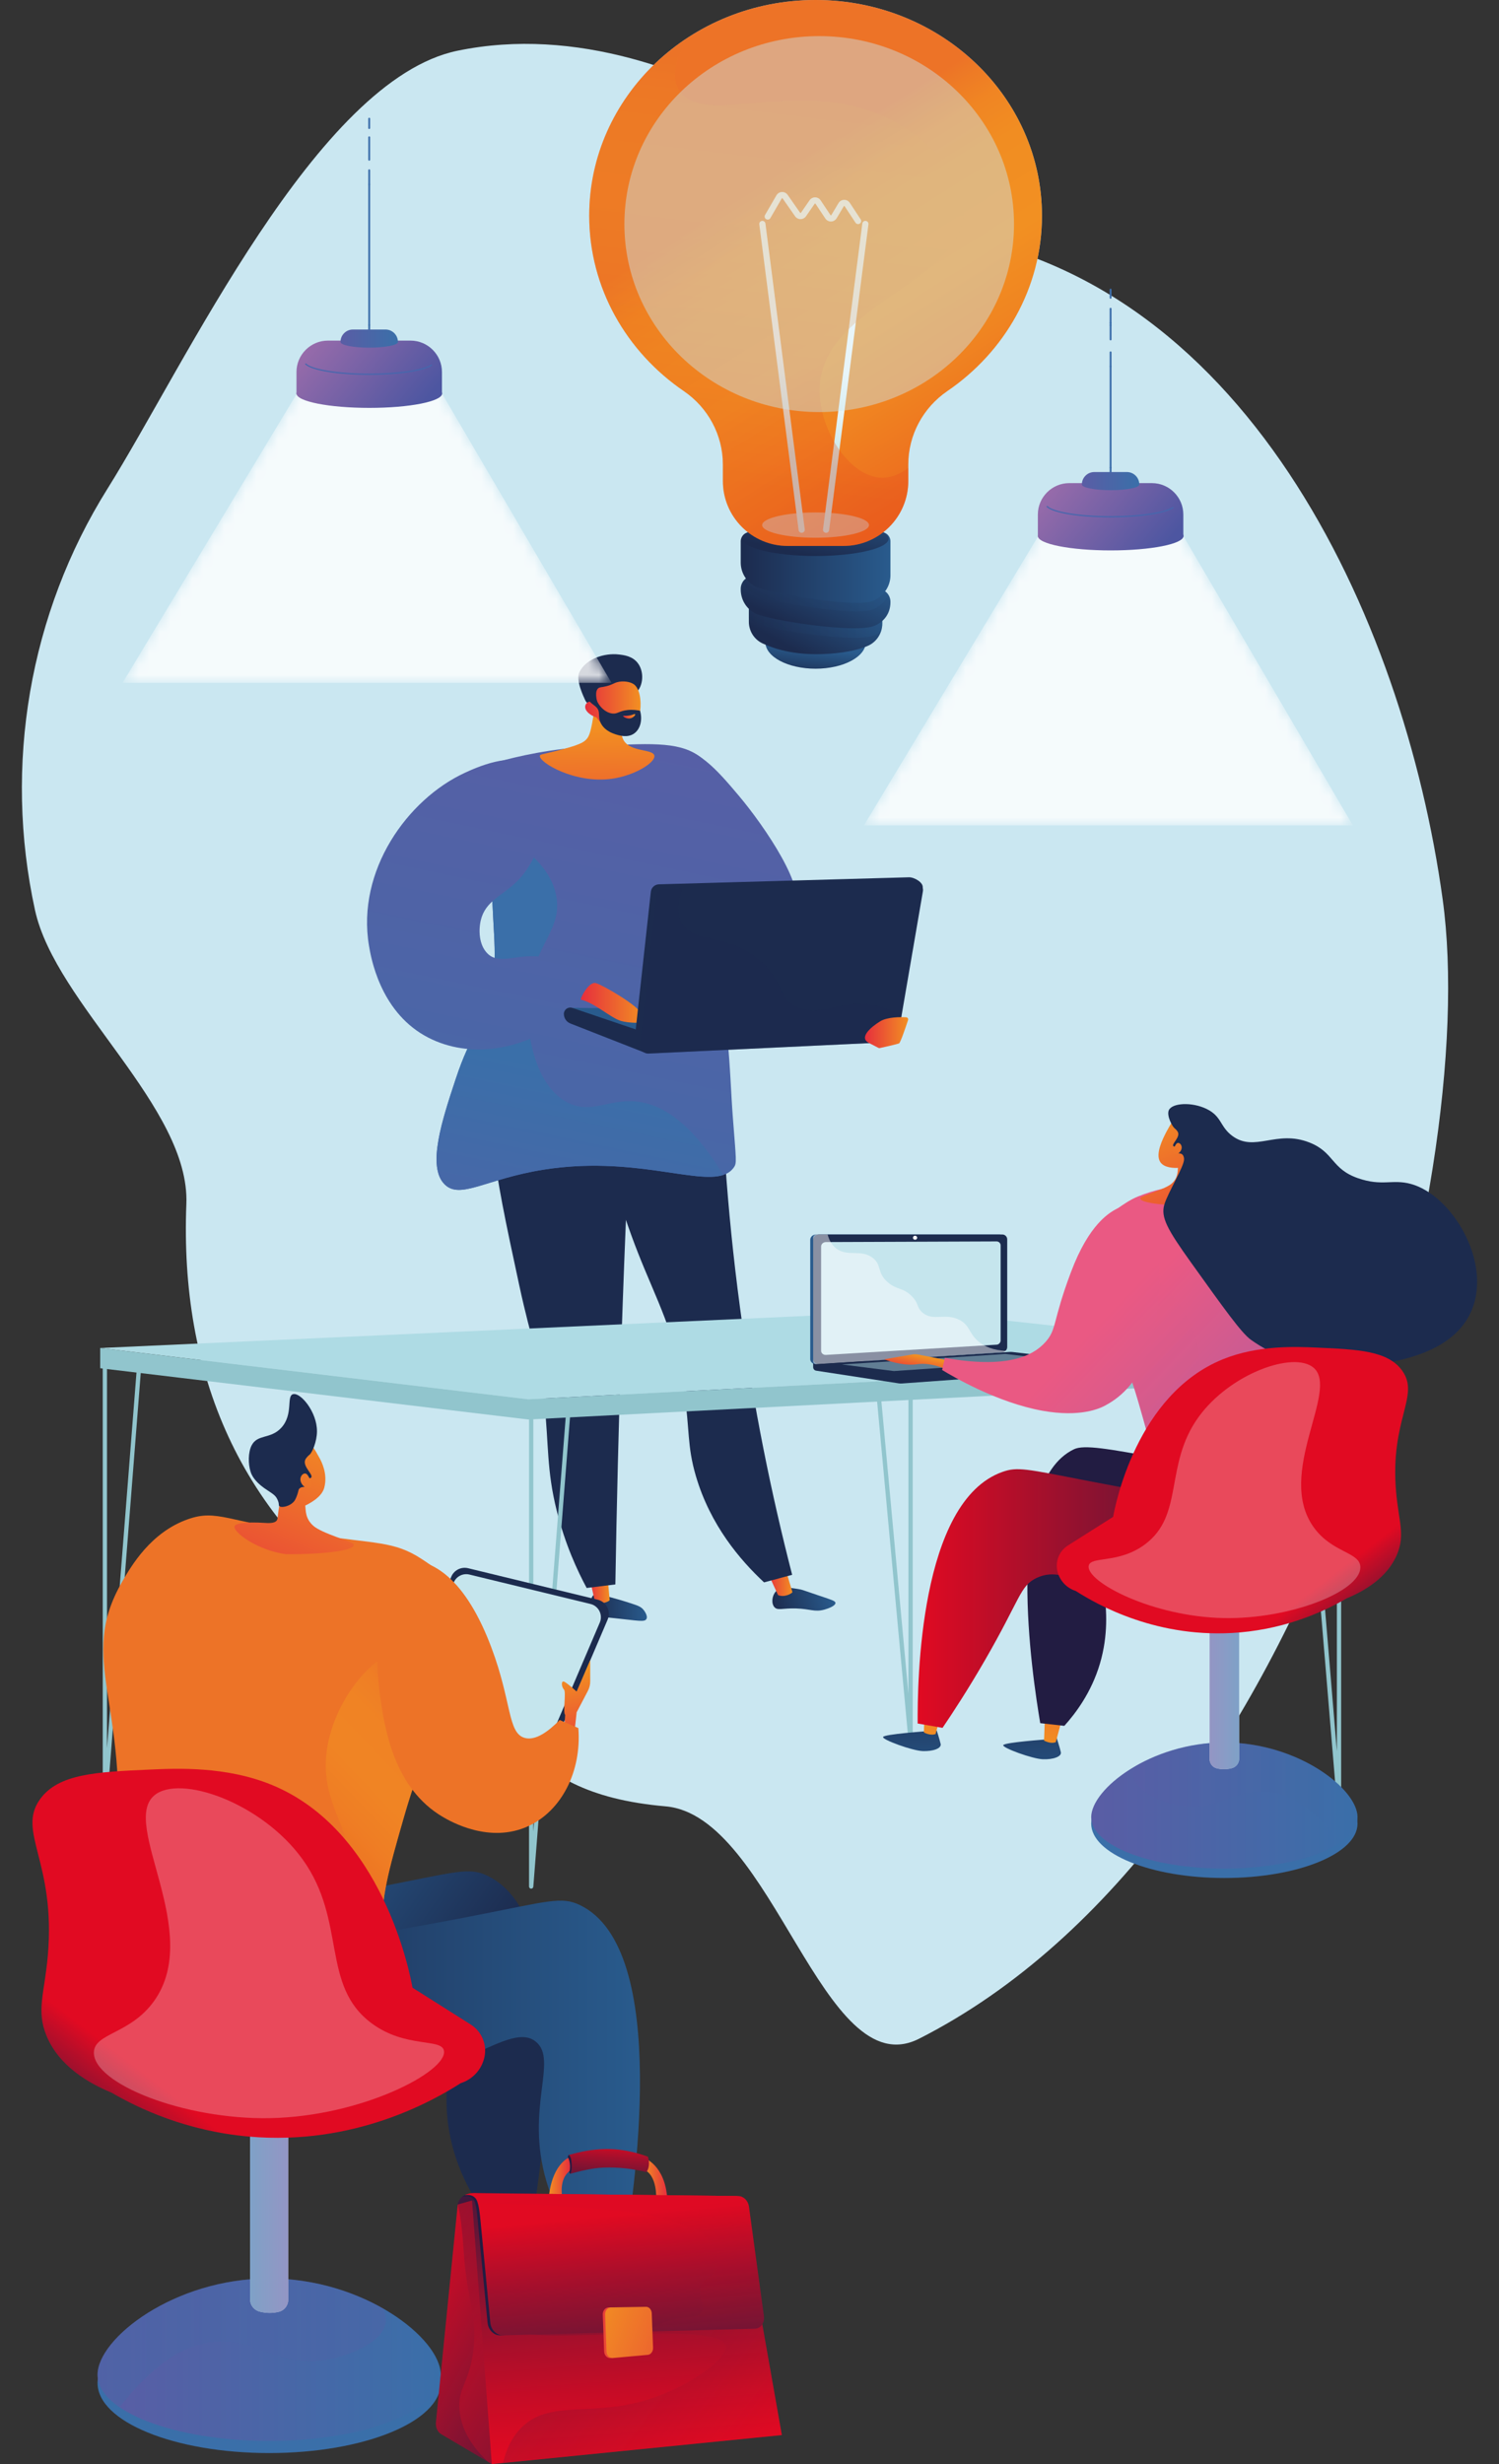 <?xml version="1.0" encoding="UTF-8"?>
<svg xmlns="http://www.w3.org/2000/svg" xmlns:xlink="http://www.w3.org/1999/xlink" viewBox="0 0 140 230">
  <rect x="0" y="0" width="140" height="230" fill="#333333" stroke="none"/>
  <defs>
    <style>
      .cls-1 {
        fill: url(#linear-gradient-43);
      }

      .cls-1, .cls-2, .cls-3, .cls-4, .cls-5, .cls-6, .cls-7, .cls-8, .cls-9, .cls-10, .cls-11, .cls-12, .cls-13 {
        mix-blend-mode: multiply;
      }

      .cls-1, .cls-2, .cls-3, .cls-4, .cls-5, .cls-8, .cls-10, .cls-11 {
        opacity: .3;
      }

      .cls-14 {
        fill: url(#linear-gradient-61);
      }

      .cls-15 {
        fill: url(#linear-gradient-15);
      }

      .cls-16 {
        fill: url(#linear-gradient-13);
      }

      .cls-17 {
        fill: url(#linear-gradient-65);
      }

      .cls-18 {
        fill: url(#linear-gradient-69);
      }

      .cls-19 {
        fill: url(#linear-gradient-53);
      }

      .cls-20 {
        fill: url(#linear-gradient-42);
      }

      .cls-21 {
        fill: url(#linear-gradient-46);
      }

      .cls-22 {
        fill: url(#linear-gradient-70);
      }

      .cls-23 {
        fill: url(#linear-gradient-60);
      }

      .cls-24 {
        fill: url(#linear-gradient-2);
      }

      .cls-25 {
        mask: url(#mask-1);
      }

      .cls-26 {
        fill: url(#linear-gradient-64);
      }

      .cls-27 {
        fill: url(#linear-gradient-56);
      }

      .cls-28 {
        fill: url(#linear-gradient-25);
      }

      .cls-29 {
        fill: url(#linear-gradient-82);
      }

      .cls-30 {
        fill: url(#linear-gradient-10);
      }

      .cls-31 {
        fill: url(#linear-gradient-12);
      }

      .cls-32 {
        fill: url(#linear-gradient-40);
      }

      .cls-33 {
        fill: url(#linear-gradient-27);
      }

      .cls-34 {
        opacity: .75;
      }

      .cls-34, .cls-35, .cls-36, .cls-37 {
        fill: #cae7f1;
      }

      .cls-38 {
        fill: url(#linear-gradient-37);
      }

      .cls-2, .cls-39 {
        fill: #1c2b4e;
      }

      .cls-40 {
        fill: url(#linear-gradient-75);
      }

      .cls-41 {
        fill: url(#linear-gradient-55);
      }

      .cls-42, .cls-43, .cls-44, .cls-45 {
        fill: #fff;
      }

      .cls-46 {
        mask: url(#mask);
      }

      .cls-47 {
        fill: url(#linear-gradient-39);
      }

      .cls-48 {
        fill: url(#linear-gradient-52);
      }

      .cls-49 {
        fill: url(#linear-gradient-58);
      }

      .cls-50 {
        fill: url(#linear-gradient-47);
      }

      .cls-51 {
        fill: url(#linear-gradient-26);
      }

      .cls-52 {
        fill: url(#linear-gradient-74);
      }

      .cls-53 {
        fill: url(#linear-gradient-72);
      }

      .cls-54 {
        fill: url(#linear-gradient-4);
      }

      .cls-43 {
        opacity: .26;
      }

      .cls-43, .cls-55, .cls-36, .cls-37, .cls-45 {
        mix-blend-mode: soft-light;
      }

      .cls-56 {
        fill: url(#linear-gradient-35);
      }

      .cls-57 {
        fill: url(#linear-gradient-30);
      }

      .cls-55 {
        opacity: .47;
      }

      .cls-55, .cls-58 {
        fill: #aedbe4;
      }

      .cls-59 {
        fill: url(#linear-gradient-73);
      }

      .cls-3 {
        fill: url(#linear-gradient-24);
      }

      .cls-60 {
        fill: url(#linear-gradient-71);
      }

      .cls-61 {
        fill: url(#linear-gradient-44);
      }

      .cls-62 {
        fill: url(#linear-gradient-49);
      }

      .cls-63 {
        fill: url(#linear-gradient-3);
      }

      .cls-64 {
        fill: url(#linear-gradient-34);
      }

      .cls-65 {
        fill: url(#linear-gradient-5);
      }

      .cls-4 {
        fill: url(#linear-gradient-67);
      }

      .cls-66 {
        fill: url(#linear-gradient-38);
      }

      .cls-67 {
        fill: url(#linear-gradient-22);
      }

      .cls-68 {
        fill: url(#linear-gradient-54);
      }

      .cls-69 {
        isolation: isolate;
      }

      .cls-70 {
        fill: #3d6fac;
      }

      .cls-71 {
        fill: url(#linear-gradient-33);
      }

      .cls-72 {
        fill: url(#linear-gradient-79);
      }

      .cls-73 {
        fill: url(#linear-gradient-78);
      }

      .cls-74 {
        fill: url(#linear-gradient-51);
      }

      .cls-75 {
        fill: url(#linear-gradient-8);
      }

      .cls-76 {
        fill: url(#linear-gradient-66);
      }

      .cls-77 {
        fill: url(#linear-gradient-57);
      }

      .cls-5 {
        fill: url(#linear-gradient-28);
      }

      .cls-78 {
        fill: url(#linear-gradient-77);
      }

      .cls-6 {
        fill: url(#linear-gradient-29);
      }

      .cls-6, .cls-13 {
        opacity: .65;
      }

      .cls-7 {
        opacity: .2;
      }

      .cls-8 {
        fill: url(#linear-gradient-50);
      }

      .cls-79 {
        fill: #4567ad;
      }

      .cls-80 {
        fill: url(#linear-gradient-14);
      }

      .cls-9 {
        fill: url(#linear-gradient-62);
        opacity: .6;
      }

      .cls-10 {
        fill: url(#linear-gradient-41);
      }

      .cls-81 {
        fill: #c5e5ed;
      }

      .cls-82 {
        fill: url(#linear-gradient-20);
      }

      .cls-83 {
        fill: url(#linear-gradient-17);
      }

      .cls-84 {
        fill: url(#linear-gradient-7);
      }

      .cls-85 {
        fill: url(#linear-gradient-9);
      }

      .cls-86 {
        fill: url(#linear-gradient-59);
      }

      .cls-87 {
        fill: url(#linear-gradient-11);
      }

      .cls-11 {
        fill: url(#linear-gradient-76);
      }

      .cls-12 {
        fill: url(#linear-gradient-81);
        opacity: .1;
      }

      .cls-88 {
        fill: url(#linear-gradient-19);
      }

      .cls-89 {
        fill: url(#linear-gradient-80);
      }

      .cls-36 {
        opacity: .5;
      }

      .cls-90 {
        fill: #295b8d;
      }

      .cls-91 {
        fill: url(#linear-gradient-6);
      }

      .cls-92 {
        fill: url(#linear-gradient-83);
      }

      .cls-44 {
        opacity: .82;
      }

      .cls-93 {
        fill: url(#linear-gradient-36);
      }

      .cls-94 {
        fill: url(#linear-gradient-21);
      }

      .cls-95 {
        fill: url(#linear-gradient-45);
      }

      .cls-37 {
        opacity: .44;
      }

      .cls-96 {
        fill: url(#linear-gradient-48);
      }

      .cls-45 {
        opacity: .48;
      }

      .cls-97 {
        fill: url(#linear-gradient-32);
      }

      .cls-98 {
        fill: url(#linear-gradient-16);
      }

      .cls-99 {
        fill: #91c5cd;
      }

      .cls-13 {
        fill: url(#linear-gradient-68);
      }

      .cls-100 {
        fill: url(#linear-gradient);
      }

      .cls-101 {
        fill: url(#linear-gradient-23);
      }

      .cls-102 {
        fill: url(#linear-gradient-31);
      }

      .cls-103 {
        fill: url(#linear-gradient-63);
      }

      .cls-104 {
        fill: url(#linear-gradient-18);
      }
    </style>
    <linearGradient id="linear-gradient" x1="837.981" y1="60.407" x2="820.146" y2="145.915" gradientTransform="translate(-767.883)" gradientUnits="userSpaceOnUse">
      <stop offset="0" stop-color="#5a5da5"/>
      <stop offset=".996" stop-color="#3a6fa9"/>
    </linearGradient>
    <linearGradient id="linear-gradient-2" x1="2075.228" y1="131.308" x2="2080.569" y2="131.308" gradientTransform="translate(2130.988 -41.262) rotate(178.344) scale(1 -1)" gradientUnits="userSpaceOnUse">
      <stop offset="0" stop-color="#295b8d"/>
      <stop offset=".996" stop-color="#1c2b4e"/>
    </linearGradient>
    <linearGradient id="linear-gradient-3" x1="6365.526" y1="148.282" x2="6367.44" y2="148.282" gradientTransform="translate(6422.464) rotate(-180) scale(1 -1)" gradientUnits="userSpaceOnUse">
      <stop offset="0" stop-color="#f29022"/>
      <stop offset=".996" stop-color="#e62f3d"/>
    </linearGradient>
    <linearGradient id="linear-gradient-4" x1="2045.166" y1="-.448" x2="2050.841" y2="-.448" gradientTransform="translate(2049.79 -393.244) rotate(164.627) scale(1 -1)" xlink:href="#linear-gradient-2"/>
    <linearGradient id="linear-gradient-5" x1="6348.453" y1="147.65" x2="6350.818" y2="147.65" xlink:href="#linear-gradient-3"/>
    <linearGradient id="linear-gradient-6" x1="831.806" y1="59.119" x2="813.971" y2="144.627" xlink:href="#linear-gradient"/>
    <linearGradient id="linear-gradient-7" x1="816.468" y1="132.248" x2="823.237" y2="100.098" xlink:href="#linear-gradient"/>
    <linearGradient id="linear-gradient-8" x1="819.588" y1="56.571" x2="801.754" y2="142.079" xlink:href="#linear-gradient"/>
    <linearGradient id="linear-gradient-9" x1="6362.23" y1="93.61" x2="6368.211" y2="93.61" xlink:href="#linear-gradient-3"/>
    <linearGradient id="linear-gradient-10" x1="6337.645" y1="96.387" x2="6341.679" y2="96.387" xlink:href="#linear-gradient-3"/>
    <linearGradient id="linear-gradient-11" x1="6366.734" y1="67.827" x2="6366.522" y2="82.558" xlink:href="#linear-gradient-3"/>
    <linearGradient id="linear-gradient-12" x1="6362.636" y1="65.971" x2="6367.811" y2="65.971" xlink:href="#linear-gradient-3"/>
    <linearGradient id="linear-gradient-13" x1="6363.134" y1="66.86" x2="6364.271" y2="66.86" xlink:href="#linear-gradient-3"/>
    <linearGradient id="linear-gradient-14" x1="722.136" y1="156.673" x2="723.033" y2="168.094" gradientTransform="translate(-626.263)" gradientUnits="userSpaceOnUse">
      <stop offset=".004" stop-color="#1c2b4e"/>
      <stop offset="1" stop-color="#295b8d"/>
    </linearGradient>
    <linearGradient id="linear-gradient-15" x1="-713.315" y1="383.179" x2="-713.503" y2="369.518" gradientTransform="translate(866.333 -92.587) rotate(9.846)" xlink:href="#linear-gradient-3"/>
    <linearGradient id="linear-gradient-16" x1="710.912" y1="155.909" x2="711.809" y2="167.331" xlink:href="#linear-gradient-14"/>
    <linearGradient id="linear-gradient-17" x1="-724.504" y1="384.345" x2="-724.692" y2="370.685" gradientTransform="translate(866.333 -92.587) rotate(9.846)" xlink:href="#linear-gradient-3"/>
    <linearGradient id="linear-gradient-18" x1="118.208" y1="132.42" x2="113.084" y2="140.044" gradientUnits="userSpaceOnUse">
      <stop offset="0" stop-color="#e10a22"/>
      <stop offset="1" stop-color="#221c42"/>
    </linearGradient>
    <linearGradient id="linear-gradient-19" x1="85.702" y1="149.208" x2="122.479" y2="149.208" xlink:href="#linear-gradient-18"/>
    <linearGradient id="linear-gradient-20" x1="105.367" y1="121.608" x2="121.737" y2="137.239" gradientUnits="userSpaceOnUse">
      <stop offset="0" stop-color="#ea5983"/>
      <stop offset="1" stop-color="#ae5ea0"/>
    </linearGradient>
    <linearGradient id="linear-gradient-21" x1="85.793" y1="126.522" x2="85.42" y2="128.226" gradientTransform="matrix(1,0,0,1,0,0)" xlink:href="#linear-gradient-3"/>
    <linearGradient id="linear-gradient-22" x1="2970.874" y1="356.29" x2="2981.083" y2="369.134" gradientTransform="translate(-2671.491 -1006.038) rotate(14.927)" xlink:href="#linear-gradient-3"/>
    <linearGradient id="linear-gradient-23" x1="2971.363" y1="355.644" x2="2982.761" y2="369.984" gradientTransform="translate(-2671.491 -1006.038) rotate(14.927)" xlink:href="#linear-gradient-3"/>
    <linearGradient id="linear-gradient-24" x1="100.888" y1="126.297" x2="117.254" y2="141.924" xlink:href="#linear-gradient-20"/>
    <linearGradient id="linear-gradient-25" x1="101.624" y1="124.464" x2="120.189" y2="142.191" xlink:href="#linear-gradient-20"/>
    <linearGradient id="linear-gradient-26" x1="102.198" y1="111.245" x2="107.019" y2="134.642" gradientTransform="matrix(1,0,0,1,0,0)" xlink:href="#linear-gradient"/>
    <linearGradient id="linear-gradient-27" x1="101.913" y1="168.53" x2="126.787" y2="168.53" gradientTransform="matrix(1,0,0,1,0,0)" xlink:href="#linear-gradient"/>
    <linearGradient id="linear-gradient-28" x1="180.216" y1="167.31" x2="201.116" y2="167.31" gradientTransform="translate(-74.329)" xlink:href="#linear-gradient"/>
    <linearGradient id="linear-gradient-29" x1="187.297" y1="157.651" x2="190.062" y2="157.651" gradientTransform="translate(-74.329)" xlink:href="#linear-gradient"/>
    <linearGradient id="linear-gradient-30" x1="202.408" y1="154.71" x2="197.338" y2="148.103" gradientTransform="translate(-74.329)" gradientUnits="userSpaceOnUse">
      <stop offset="0" stop-color="#221c42"/>
      <stop offset="1" stop-color="#e10a22"/>
    </linearGradient>
    <linearGradient id="linear-gradient-31" x1="103.521" y1="77.043" x2="103.521" y2="48.804" gradientUnits="userSpaceOnUse">
      <stop offset=".302" stop-color="#000"/>
      <stop offset=".363" stop-color="#070707"/>
      <stop offset=".453" stop-color="#1a1a1a"/>
      <stop offset=".56" stop-color="#3b3b3b"/>
      <stop offset=".68" stop-color="#686868"/>
      <stop offset=".812" stop-color="#a1a1a1"/>
      <stop offset=".952" stop-color="#e7e7e7"/>
      <stop offset=".996" stop-color="#fff"/>
    </linearGradient>
    <mask id="mask" x="80.686" y="48.804" width="45.669" height="28.239" maskUnits="userSpaceOnUse">
      <polygon class="cls-102" points="97.711 48.804 80.686 77.043 126.356 77.043 110.143 49.388 97.711 48.804"/>
    </mask>
    <linearGradient id="linear-gradient-32" x1="98.14" y1="43.718" x2="107.984" y2="51.938" gradientUnits="userSpaceOnUse">
      <stop offset=".004" stop-color="#9e6dab"/>
      <stop offset="1" stop-color="#4d56a1"/>
    </linearGradient>
    <linearGradient id="linear-gradient-33" x1="97.332" y1="44.685" x2="107.177" y2="52.905" xlink:href="#linear-gradient-32"/>
    <linearGradient id="linear-gradient-34" x1="101.041" y1="44.908" x2="106.412" y2="44.908" gradientTransform="matrix(1,0,0,1,0,0)" xlink:href="#linear-gradient"/>
    <linearGradient id="linear-gradient-35" x1="34.281" y1="63.74" x2="34.281" y2="35.501" xlink:href="#linear-gradient-31"/>
    <mask id="mask-1" x="11.446" y="35.501" width="45.669" height="28.239" maskUnits="userSpaceOnUse">
      <polygon class="cls-56" points="28.47 35.501 11.446 63.74 57.115 63.74 40.903 36.085 28.47 35.501"/>
    </mask>
    <linearGradient id="linear-gradient-36" x1="28.899" y1="30.415" x2="38.743" y2="38.636" xlink:href="#linear-gradient-32"/>
    <linearGradient id="linear-gradient-37" x1="28.092" y1="31.382" x2="37.936" y2="39.602" xlink:href="#linear-gradient-32"/>
    <linearGradient id="linear-gradient-38" x1="31.801" y1="31.605" x2="37.171" y2="31.605" gradientTransform="matrix(1,0,0,1,0,0)" xlink:href="#linear-gradient"/>
    <linearGradient id="linear-gradient-39" x1="75.732" y1="63.459" x2="76.107" y2="60.455" gradientTransform="matrix(1,0,0,1,0,0)" xlink:href="#linear-gradient-14"/>
    <linearGradient id="linear-gradient-40" x1="74.187" y1="60.721" x2="77.942" y2="53.962" gradientTransform="matrix(1,0,0,1,0,0)" xlink:href="#linear-gradient-14"/>
    <linearGradient id="linear-gradient-41" x1="69.94" y1="57.518" x2="82.404" y2="57.518" gradientTransform="matrix(1,0,0,1,0,0)" xlink:href="#linear-gradient-14"/>
    <linearGradient id="linear-gradient-42" x1="74.545" y1="58.874" x2="78.253" y2="51.739" gradientTransform="matrix(1,0,0,1,0,0)" xlink:href="#linear-gradient-14"/>
    <linearGradient id="linear-gradient-43" x1="69.382" y1="55.417" x2="82.956" y2="55.417" gradientTransform="matrix(1,0,0,1,0,0)" xlink:href="#linear-gradient-14"/>
    <linearGradient id="linear-gradient-44" x1="69.181" y1="52.965" x2="83.163" y2="52.965" gradientTransform="matrix(1,0,0,1,0,0)" xlink:href="#linear-gradient-14"/>
    <linearGradient id="linear-gradient-45" x1="75.825" y1="51.91" x2="77.202" y2="45.464" gradientTransform="matrix(1,0,0,1,0,0)" xlink:href="#linear-gradient-14"/>
    <linearGradient id="linear-gradient-46" x1="73.181" y1="15.941" x2="100.497" y2="59.31" gradientUnits="userSpaceOnUse">
      <stop offset="0" stop-color="#ed7327"/>
      <stop offset=".019" stop-color="#ed7826"/>
      <stop offset=".082" stop-color="#f08523"/>
      <stop offset=".162" stop-color="#f18d22"/>
      <stop offset=".318" stop-color="#f29022"/>
      <stop offset=".439" stop-color="#f08521"/>
      <stop offset=".649" stop-color="#ec681e"/>
      <stop offset=".866" stop-color="#e7441c"/>
      <stop offset="1" stop-color="#e7441c"/>
    </linearGradient>
    <linearGradient id="linear-gradient-47" x1="68.19" y1="49.334" x2="73.76" y2="33.062" gradientUnits="userSpaceOnUse">
      <stop offset=".494" stop-color="#c2e3e5"/>
      <stop offset="1" stop-color="#fff"/>
    </linearGradient>
    <linearGradient id="linear-gradient-48" x1="73.515" y1="51.157" x2="79.085" y2="34.885" xlink:href="#linear-gradient-47"/>
    <linearGradient id="linear-gradient-49" x1="66.251" y1="48.67" x2="71.821" y2="32.398" xlink:href="#linear-gradient-47"/>
    <linearGradient id="linear-gradient-50" x1="74.139" y1="6.165" x2="68.694" y2="51.038" xlink:href="#linear-gradient-46"/>
    <linearGradient id="linear-gradient-51" x1="3484.254" y1="585.393" x2="3484.254" y2="580.196" gradientTransform="translate(3498.842 -545.941) rotate(177.146) scale(1 -1)" xlink:href="#linear-gradient-3"/>
    <linearGradient id="linear-gradient-52" x1="1653.105" y1="179.13" x2="1635.817" y2="191.479" gradientTransform="translate(1675.589) rotate(-180) scale(1 -1)" xlink:href="#linear-gradient-2"/>
    <linearGradient id="linear-gradient-53" x1="4329.746" y1="563.477" x2="4332.729" y2="566.131" gradientTransform="translate(4417.26 258.274) rotate(-171.953) scale(1 -1)" xlink:href="#linear-gradient-2"/>
    <linearGradient id="linear-gradient-54" x1="4330.045" y1="563.14" x2="4333.029" y2="565.794" gradientTransform="translate(4417.26 258.274) rotate(-171.953) scale(1 -1)" xlink:href="#linear-gradient-2"/>
    <linearGradient id="linear-gradient-55" x1="4224.267" y1="211.865" x2="4227.25" y2="214.519" gradientTransform="translate(4284.668) rotate(-180) scale(1 -1)" xlink:href="#linear-gradient-2"/>
    <linearGradient id="linear-gradient-56" x1="3379.036" y1="212.872" x2="3379.036" y2="207.675" gradientTransform="translate(3332.253 -645.007) rotate(168.896) scale(1 -1)" xlink:href="#linear-gradient-3"/>
    <linearGradient id="linear-gradient-57" x1="4224.567" y1="211.528" x2="4227.55" y2="214.182" gradientTransform="translate(4284.668) rotate(-180) scale(1 -1)" xlink:href="#linear-gradient-2"/>
    <linearGradient id="linear-gradient-58" x1="1622.117" y1="156.084" x2="1620.294" y2="164.409" gradientTransform="translate(1675.589) rotate(-180) scale(1 -1)" xlink:href="#linear-gradient-3"/>
    <linearGradient id="linear-gradient-59" x1="2000.566" y1="-271.439" x2="2061.852" y2="-347.877" gradientTransform="translate(1675.589) rotate(-180) scale(1 -1)" xlink:href="#linear-gradient-46"/>
    <linearGradient id="linear-gradient-60" x1="4463.009" y1="-10.495" x2="4476.165" y2="6.056" gradientTransform="translate(4347.08 -1006.038) rotate(165.073) scale(1 -1)" xlink:href="#linear-gradient-3"/>
    <linearGradient id="linear-gradient-61" x1="4463.639" y1="-11.328" x2="4478.327" y2="7.152" gradientTransform="translate(4347.08 -1006.038) rotate(165.073) scale(1 -1)" xlink:href="#linear-gradient-3"/>
    <linearGradient id="linear-gradient-62" x1="1630.809" y1="163.521" x2="1651.899" y2="183.659" gradientTransform="translate(1675.589) rotate(-180) scale(1 -1)" xlink:href="#linear-gradient-46"/>
    <linearGradient id="linear-gradient-63" x1="1987.189" y1="-282.163" x2="2048.476" y2="-358.601" gradientTransform="translate(1675.589) rotate(-180) scale(1 -1)" xlink:href="#linear-gradient-46"/>
    <linearGradient id="linear-gradient-64" x1="1615.819" y1="194.251" x2="1658.632" y2="194.251" gradientTransform="translate(1675.589) rotate(-180) scale(1 -1)" xlink:href="#linear-gradient-2"/>
    <linearGradient id="linear-gradient-65" x1="13.008" y1="163.565" x2="19.48" y2="194.973" gradientTransform="matrix(1,0,0,1,0,0)" xlink:href="#linear-gradient"/>
    <linearGradient id="linear-gradient-66" x1="9.11" y1="220.256" x2="41.165" y2="220.256" gradientTransform="matrix(1,0,0,1,0,0)" xlink:href="#linear-gradient"/>
    <linearGradient id="linear-gradient-67" x1="1175.718" y1="218.683" x2="1202.652" y2="218.683" gradientTransform="translate(1211.762) rotate(-180) scale(1 -1)" xlink:href="#linear-gradient"/>
    <linearGradient id="linear-gradient-68" x1="1184.843" y1="206.235" x2="1188.407" y2="206.235" gradientTransform="translate(1211.762) rotate(-180) scale(1 -1)" xlink:href="#linear-gradient"/>
    <linearGradient id="linear-gradient-69" x1="1204.317" y1="202.446" x2="1197.783" y2="193.932" gradientTransform="translate(1211.762) rotate(-180) scale(1 -1)" xlink:href="#linear-gradient-30"/>
    <linearGradient id="linear-gradient-70" x1="60.057" y1="203.358" x2="62.325" y2="203.358" gradientTransform="matrix(1,0,0,1,0,0)" xlink:href="#linear-gradient-3"/>
    <linearGradient id="linear-gradient-71" x1="56.432" y1="207.966" x2="56.976" y2="199.858" gradientUnits="userSpaceOnUse">
      <stop offset=".1" stop-color="#221c42"/>
      <stop offset=".204" stop-color="#271b41"/>
      <stop offset=".337" stop-color="#37193e"/>
      <stop offset=".486" stop-color="#51173a"/>
      <stop offset=".646" stop-color="#761433"/>
      <stop offset=".816" stop-color="#a50f2c"/>
      <stop offset=".991" stop-color="#dd0a22"/>
      <stop offset="1" stop-color="#e10a22"/>
    </linearGradient>
    <linearGradient id="linear-gradient-72" x1="53.379" y1="202.125" x2="59.608" y2="205.464" xlink:href="#linear-gradient-71"/>
    <linearGradient id="linear-gradient-73" x1="51.236" y1="203.525" x2="53.238" y2="203.525" gradientTransform="matrix(1,0,0,1,0,0)" xlink:href="#linear-gradient-3"/>
    <linearGradient id="linear-gradient-74" x1="44.526" y1="212.55" x2="40.965" y2="180.006" gradientUnits="userSpaceOnUse">
      <stop offset=".1" stop-color="#221c42"/>
      <stop offset=".506" stop-color="#7e1332"/>
      <stop offset=".844" stop-color="#c50c26"/>
      <stop offset="1" stop-color="#e10a22"/>
    </linearGradient>
    <linearGradient id="linear-gradient-75" x1="60.016" y1="226.054" x2="36.439" y2="212.926" gradientTransform="matrix(1,0,0,1,0,0)" xlink:href="#linear-gradient-30"/>
    <linearGradient id="linear-gradient-76" x1="38.741" y1="207.788" x2="45.85" y2="219.711" gradientTransform="matrix(1,0,0,1,0,0)" xlink:href="#linear-gradient-30"/>
    <linearGradient id="linear-gradient-77" x1="56.856" y1="193.566" x2="59.449" y2="228.367" xlink:href="#linear-gradient-74"/>
    <linearGradient id="linear-gradient-78" x1="52.25" y1="213.267" x2="71.343" y2="227.978" gradientTransform="matrix(1,0,0,1,0,0)" xlink:href="#linear-gradient-30"/>
    <linearGradient id="linear-gradient-79" x1="47.332" y1="211.271" x2="55.372" y2="210.958" xlink:href="#linear-gradient-74"/>
    <linearGradient id="linear-gradient-80" x1="59.846" y1="238.24" x2="57.054" y2="206.866" xlink:href="#linear-gradient-71"/>
    <linearGradient id="linear-gradient-81" x1="61.207" y1="245.518" x2="56.472" y2="202.234" gradientTransform="matrix(1,0,0,1,0,0)" xlink:href="#linear-gradient-30"/>
    <linearGradient id="linear-gradient-82" x1="67.884" y1="222.709" x2="53.606" y2="215.245" gradientTransform="matrix(1,0,0,1,0,0)" xlink:href="#linear-gradient-3"/>
    <linearGradient id="linear-gradient-83" x1="55.084" y1="216.393" x2="69.655" y2="221.608" gradientTransform="matrix(1,0,0,1,0,0)" xlink:href="#linear-gradient-3"/>
  </defs>
  <g class="cls-69">
    <g id="Layer_1" data-name="Layer 1">
      <g>
        <path class="cls-35" d="M134.74,83.954c-3.65-26.444-18.617-58.931-48.185-62.331,0,0-21.702-21.466-43.833-16.886-13.134,2.718-25.399,29.254-32.686,40.885C2.749,57.251.315,71.433,3.269,84.953c1.919,8.782,14.492,18.409,14.136,27.432-.619,15.705,4.868,29.286,18.64,38.652,12.296,8.363,11.363,16.278,26.126,17.57,10.033.878,14.672,26.253,23.673,21.686,36.634-18.589,52.546-79.896,48.896-106.339Z"/>
        <g>
          <path class="cls-100" d="M74.079,84.921c1.552-1.657-2.744-7.88-5.043-10.607-2.009-2.382-4.073-4.831-6.608-4.521-2.226.272-4.391,2.619-4.521,4.869-.349,6.052,13.966,12.615,16.172,10.26Z"/>
          <path class="cls-24" d="M55.449,148.875c-.292.237-.346.83-.381,1.218-.016.173-.024.26-.004.321.141.446,1.006.493,2.363.632,2.144.219,2.782.388,2.949.069.157-.299-.223-.788-.266-.842-.23-.29-.513-.396-1.06-.576-1.011-.333-1.695-.515-1.902-.57-1.292-.345-1.508-.407-1.7-.251Z"/>
          <path class="cls-63" d="M56.724,146.917l.215,2.443c-.061.118-.787.472-1.364.168l-.551-2.401,1.7-.21Z"/>
          <path class="cls-54" d="M72.449,148.561c-.35.387-.43,1.098-.125,1.449.299.345.749.086,2.025.124,1.367.041,1.724.364,2.653.107.375-.104,1.038-.355,1.025-.623-.009-.188-.346-.286-1.473-.663-1.6-.536-1.593-.565-1.932-.621-.853-.141-1.71-.283-2.172.227Z"/>
          <path class="cls-65" d="M73.325,146.332l.686,2.28c-.052.122-.749.53-1.347.272l-1.018-2.213,1.679-.339Z"/>
          <path class="cls-39" d="M67.234,96.387c.098,7.664.621,16.281,1.876,25.643,1.24,9.253,2.978,17.613,4.874,24.965-.875.235-1.749.471-2.624.706-2.219-2.069-5.018-5.326-6.369-9.929-.838-2.857-.559-4.325-1.091-7.839-.847-5.595-2.562-8.526-4.334-13.038-1.593-4.054-3.476-10.004-4.485-17.958,4.051-.85,8.102-1.7,12.153-2.551Z"/>
          <path class="cls-39" d="M59.338,95.656c-.535,9.747-.976,19.676-1.309,29.78-.25,7.582-.434,15.069-.557,22.456-.893.11-1.787.221-2.68.331-.863-1.607-2.01-4.065-2.796-7.215-.954-3.825-.733-6.097-1.152-10.062-.469-4.447-1.151-5.416-2.359-11.025-2.452-11.384-3.678-17.077-.943-20.618.888-1.149,3.671-4.033,11.795-3.648Z"/>
          <path class="cls-91" d="M46.317,71.159c2.092-.588,5.159-1.277,8.915-1.489,5.356-.303,8.035-.454,9.933.821,4.383,2.946.99,9.746,2.784,26.601.256,2.407.314,4.831.499,7.245.307,3.996.377,4.213.099,4.618-1.744,2.539-8.249-1.291-17.784.223-5.335.847-7.755,2.799-9.216,1.391-1.705-1.642-.242-6.057,1.016-9.858,1.445-4.363,2.337-4.419,3.157-7.705.857-3.434.339-5.203.205-10.619-.064-2.591-.05-6.448.392-11.23Z"/>
          <path class="cls-84" d="M59.283,102.803c-2.492-.195-4.109,1.214-6.26.116-2.95-1.506-3.898-6.19-3.71-9.506.286-5.038,3.162-6.366,2.666-9.622-.268-1.761-1.525-4.099-6.04-6.488-.06,2.01-.049,3.724-.015,5.085.133,5.416.652,7.184-.205,10.619-.82,3.286-1.713,3.342-3.157,7.705-1.259,3.801-2.721,8.216-1.016,9.858,1.462,1.408,3.881-.544,9.216-1.391,8.216-1.305,14.179,1.355,16.788.493-3.153-5.21-6.012-6.692-8.268-6.869Z"/>
          <path class="cls-75" d="M49.716,71.505c-1.78-1.462-5.359.193-6.315.635-5.335,2.468-10.125,9.118-8.938,16.145.178,1.054,1.003,5.984,5.178,8.372,3.767,2.155,8.852,1.601,12.927-1.452.557-.494,1.114-.988,1.671-1.482.548-.592,1.096-1.184,1.644-1.777-.861-.716-2.325-1.75-4.38-2.413-2.71-.874-4.682.695-5.939-.498-.868-.823-.87-2.277-.655-3.158.432-1.776,1.997-2.275,3.304-3.536,3.07-2.961,3.635-9.086,1.504-10.837Z"/>
          <g>
            <polygon class="cls-90" points="74.974 94.39 53.423 94.068 59.154 96.834 75.03 95.795 74.974 94.39"/>
            <path class="cls-39" d="M52.663,94.641h0c0,.403.252.764.631.901l6.886,2.7.031-1.872-6.788-2.302c-.381-.109-.761.176-.761.573Z"/>
          </g>
          <path class="cls-85" d="M54.269,93.313c-.146-.033.713-1.746,1.388-1.548.675.198,3.976,2.111,4.276,2.898l.3.788s-1.44.113-2.333-.187c-.893-.3-2.441-1.685-3.631-1.951Z"/>
          <g>
            <g>
              <path class="cls-39" d="M60.784,83.239l-1.519,13.831c-.052.477.616,1.188,1.095,1.166l22.285-1.368c.366-.017.671-.287.733-.648l2.797-13.359c.083-.486-.79-.988-1.283-.974l-23.353.657c-.39.011-.712.308-.755.696Z"/>
              <path class="cls-39" d="M61.293,83.642l-1.519,13.832c-.052.477.334.888.814.866l22.567-1.068c.366-.017.671-.287.733-.648l2.306-13.42c.083-.486-.299-.927-.792-.913l-23.353.657c-.39.011-.712.308-.755.696Z"/>
            </g>
            <path class="cls-2" d="M74.544,94.03c-1.97-.835-1.275-2.428-3.602-4.412-3.07-2.618-6.198-1.483-7.294-3.512-.341-.632-.504-1.615.09-3.207l-1.691.048c-.39.011-.712.308-.755.696l-1.519,13.832c-.052.477.334.888.814.866l22.567-1.068c.366-.017.671-.287.733-.648l.318-1.852c-.685-.381-1.503-.728-2.458-.921-3.311-.672-4.935,1.142-7.204.18Z"/>
          </g>
          <path class="cls-30" d="M84.809,95.212c.041-.123-.045-.25-.175-.257-.528-.027-1.753-.038-2.429.376-.878.538-2.014,1.52-1.057,2.015l.893.463c.041.021.086.028.131.018.317-.07,1.653-.366,1.799-.44.133-.067.642-1.578.839-2.175Z"/>
          <g>
            <path class="cls-87" d="M55.631,63.818c.013,1.588-.164,2.847-.331,3.71-.192.988-.33,1.243-.507,1.451-.266.312-.669.573-2.944,1.138-1.238.307-1.398.299-1.425.422-.133.599,3.243,2.643,6.732,2.15,2.135-.301,4.078-1.519,3.958-2.159-.12-.644-2.253-.298-2.888-1.463-.442-.81.053-1.96.639-2.913-.567-1.063-2.666-1.272-3.234-2.335Z"/>
            <g>
              <path class="cls-39" d="M59.594,64.446c.504-.669.535-1.838-.046-2.576-.5-.636-1.286-.726-1.757-.781-1.364-.157-3.085.412-3.684,1.667-.355.744.413,2.29.533,2.568.136.314.383.422.611.66.316.329.811.853,1.62,1.73.063-.259.158-.579.31-.926.058-.134.293-.655.648-1.088.711-.867,1.287-.62,1.765-1.254Z"/>
              <path class="cls-31" d="M55.719,66.976s.897,1.471,2.682,1.355c1.598-.104,1.833-3.689.812-4.449-.341-.254-1.023-.359-1.577-.204-.328.092-.439.228-.977.367-.497.129-.637.074-.787.2-.187.158-.325.545-.012,1.592-.305-.309-.671-.427-.93-.305-.041.02-.151.094-.213.207-.223.409.15.932,1.002,1.236Z"/>
              <path class="cls-39" d="M55.799,64.031c.077.057-.159.345-.176.752-.034.79.766,1.739,1.581,1.819.482.048.615-.243,1.412-.327.494-.052.905.011,1.163.067.251.867.015,1.731-.564,2.131-.624.432-1.42.17-1.753.06-.223-.073-.937-.306-1.31-.961-.389-.682-.007-1.094-.453-1.555-.225-.233-.52-.334-.808-.784-.078-.122-.13-.231-.162-.304.412-.437.959-.982,1.07-.899Z"/>
              <path class="cls-16" d="M59.2,66.663s-.345.18-.942.147c-.029-.002-.061.007-.065.022-.014.057.369.31.722.211.25-.07.445-.307.412-.368-.014-.025-.071-.022-.127-.012Z"/>
            </g>
          </g>
        </g>
        <g>
          <path class="cls-99" d="M85.044,162.637c-.103,0-.189-.078-.199-.181l-3.622-39.144c-.01-.11.071-.207.181-.217.109-.009.207.071.217.181l3.223,34.834v-35.682c0-.11.089-.2.2-.2s.2.089.2.2v40.01c0,.107-.084.195-.191.2-.003,0-.006,0-.009,0Z"/>
          <g>
            <polygon class="cls-58" points="125.433 126.709 85.697 122.355 9.358 125.825 49.34 130.613 125.433 126.709"/>
            <polygon class="cls-99" points="49.34 130.613 125.433 126.709 125.433 128.594 49.34 132.498 9.358 127.711 9.358 125.825 49.34 130.613"/>
          </g>
          <path class="cls-99" d="M49.61,176.289s-.005,0-.008,0c-.107-.004-.192-.092-.192-.2v-44.05c0-.11.089-.2.2-.2s.2.089.2.2v38.931l3.045-38.946c.009-.11.104-.192.215-.184.11.009.192.105.184.215l-3.444,44.05c-.008.104-.095.184-.199.184Z"/>
          <path class="cls-99" d="M9.795,168.464s-.005,0-.008,0c-.107-.004-.192-.092-.192-.2v-40.657c0-.11.089-.2.2-.2s.2.089.2.2v35.56l2.793-35.575c.009-.11.107-.192.215-.184.11.009.192.105.184.215l-3.192,40.657c-.008.104-.095.184-.199.184Z"/>
          <path class="cls-99" d="M125.057,168.464c-.103,0-.19-.079-.199-.183l-3.39-40.657c-.009-.11.073-.207.183-.216.11-.009.207.073.216.183l2.991,35.872v-34.868c0-.11.089-.2.2-.2s.2.089.2.2v39.67c0,.107-.084.195-.192.2-.003,0-.006,0-.008,0Z"/>
        </g>
        <g>
          <g>
            <path class="cls-39" d="M103.247,127.216l-27.302-.203v.601c0,.163.119.302.28.327l7.72,1.184c.092.014.185.018.277.011l18.728-1.35c.167-.012.297-.151.297-.319v-.251Z"/>
            <g>
              <path class="cls-90" d="M93.339,126.222l-17.112,1.1c-.306.02-.555-.189-.555-.467v-11.124c0-.278.249-.503.555-.503h17.112c.252,0,.456.203.456.454v10.056c0,.251-.204.468-.456.484Z"/>
              <path class="cls-39" d="M93.612,126.222l-17.112,1.1c-.306.02-.555-.189-.555-.467v-11.124c0-.278.249-.503.555-.503h17.112c.252,0,.456.203.456.454v10.056c0,.251-.204.468-.456.484Z"/>
              <path class="cls-81" d="M93.079,125.514l-15.938.955c-.249.015-.452-.157-.452-.383v-9.739c0-.227.203-.411.452-.412l15.938-.06c.208,0,.376.166.376.372v8.871c0,.206-.168.384-.376.396Z"/>
              <path class="cls-42" d="M85.66,115.532c0,.103-.088.187-.197.188-.109,0-.197-.083-.197-.187s.088-.188.197-.188c.109,0,.197.084.197.187Z"/>
              <path class="cls-45" d="M89.558,123.177c-1.326-.646-2.369.173-3.375-.635-.61-.49-.311-.855-1.061-1.586-.831-.81-1.373-.538-2.208-1.267-1.056-.922-.528-1.64-1.438-2.302-1.104-.803-2.294-.06-3.345-.83-.453-.332-.702-.815-.832-1.329h-1.028c-.18,0-.327.132-.327.295v11.539c0,.163.146.286.327.274l17.529-1.127c.086-.006.162-.051.211-.117-1.283-.042-2.072-.432-2.575-.834-.986-.788-.815-1.564-1.878-2.082Z"/>
            </g>
            <path class="cls-39" d="M94.294,126.192l-18.349,1.158,8.001,1.227c.092.014.185.018.277.011l19.025-1.371-8.661-1.016c-.097-.011-.195-.014-.292-.008Z"/>
            <polygon class="cls-55" points="78.622 127.359 93.898 126.381 98.626 126.932 83.481 127.977 78.622 127.359"/>
          </g>
          <path class="cls-80" d="M97.769,162.358s-4.013.279-4.072.541c-.059.262,2.724,1.275,3.697,1.313.972.038,1.772-.25,1.684-.661-.088-.412-.428-1.448-.428-1.448l-.88.256Z"/>
          <path class="cls-15" d="M97.58,160.574l-.071,1.894s.611.345,1.095.147l.539-1.997-1.563-.043Z"/>
          <path class="cls-98" d="M86.545,161.594s-4.013.279-4.072.541c-.059.262,2.724,1.275,3.697,1.313.972.038,1.772-.25,1.684-.661-.088-.412-.428-1.448-.428-1.448l-.88.256Z"/>
          <path class="cls-83" d="M86.355,159.811l-.071,1.894s.611.345,1.095.147l.539-1.997-1.563-.043Z"/>
          <path class="cls-104" d="M97.153,160.842c.75.083,1.5.167,2.25.25,1.013-1.123,2.525-3.08,3.333-5.833,1.558-5.307-.698-9.131.75-10.082,2.05-1.347,6.493,6.408,13.624,6.209,2.926-.082,6.745-1.515,8.213-4.635.222-.471,1.31-2.937.25-5.249-1.094-2.387-6.524-3.426-17.337-5.406-4.642-.85-6.986-1.274-7.927-.824-6.674,3.186-3.891,21.202-3.155,25.572Z"/>
          <path class="cls-88" d="M85.703,160.874c.776.135,1.551.27,2.327.405.942-1.388,2.368-3.562,3.963-6.321,3.324-5.751,3.263-6.919,4.799-7.66,3.251-1.567,5.708,2.666,13.749,3.833,2.63.382,8.47,1.23,10.832-1.917.958-1.275,1.508-3.425.75-5.249-1.359-3.27-5.835-2.878-20.581-5.749-5.751-1.12-6.535-1.32-7.927-.824-7.779,2.766-7.931,19.705-7.911,23.483Z"/>
          <path class="cls-82" d="M101.813,115.836c.766-1.872,2.409-2.949,3.261-3.507.426-.28.82-.489,1.22-.652,3.086-1.26,6.167-1.173,6.716-1.132,1.333.1,4.624.346,7.063,2.459,1.18,1.023,2.124,2.451,3.5,10.499,1.919,11.224.361,10.074,1.875,14.624.801,2.407,2.048,5.17.729,6.934-.426.57-1.035.733-2.276,1.292-4.637,2.086-8.794,1.727-11.32,1.477-2.78-.275-4.185-.433-4.922-1.415-1.177-1.569.035-3.563.246-7.014.152-2.478-.411-4.441-1.538-8.367-2.619-9.128-6.019-11.61-4.553-15.196Z"/>
          <path class="cls-94" d="M88.748,127.013l-2.963-.57c-.213-.041-.431-.043-.645-.006l-2.563.441s1.666.67,3.083.46c1.417-.21,2.964.587,2.964.587l.124-.911Z"/>
          <g>
            <path class="cls-67" d="M108.367,108.47c-.498-.753.248-2.201.543-2.774.01-.02.023-.046.051-.097.453-.836.569-.95.786-1.095l.301-.186s.017-.007.036-.013c.193-.069.85-.089.983-.06.425.091.878,1.824.749,4.274.018.094.035.188.051.283.067.387.12.766.161,1.137.039.355.542.347.899.324,1.446-.092,2.153.031,2.215.246.115.404-1.6,1.723-3.717,2.019-2.842.021-5.154-.281-4.905-.729.11-.199,2.312-.774,2.932-1.344.567-.522.521-1.061.567-1.447-.293.016-1.271.036-1.651-.538Z"/>
            <path class="cls-39" d="M109.165,103.622c-.234.515.333,1.55.543,1.7.023.017.156.121.275.3.016.024.031.053.043.09.166.478-.594,1.041-.448,1.256.107.156.623-.052.685.082.058.126-.372.388-.306.539.05.114.314.01.481.185.129.135.144.327.147.423.021.68-1.522,3.136-1.843,4.245-.341,1.175.269,2.294,2.483,5.386,3.15,4.397,4.724,6.596,5.6,7.225,4.279,3.072,9.311,2.695,11.374,2.375,2.479-.385,7.6-1.181,9.249-5.124,1.896-4.533-1.837-10.737-5.666-11.791-1.751-.482-2.684.25-4.958-.541-2.512-.874-2.207-2.42-4.533-3.332-3.102-1.217-5.103.959-7.216-.626-1.15-.862-.96-1.809-2.375-2.5-1.395-.681-3.229-.565-3.535.11Z"/>
            <path class="cls-101" d="M109.851,106.789c.186-.256.513-.015.515.315.002.331-.319.675-.63.609-.311-.065-.136-.581.115-.925Z"/>
          </g>
          <path class="cls-3" d="M114.979,144.568c-.818-1.628,1.186-3.793-.123-6.275-1.112-2.108-3.132-1.636-4.061-3.568-1.122-2.334,1.318-4.078,1.23-7.629-.104-4.245-3.757-8.494-5.906-8.121-1.391.241-1.569,2.316-2.548,4.587.866,1.899,1.877,4.277,2.794,7.472,1.127,3.926,1.69,5.89,1.538,8.367-.211,3.451-1.424,5.445-.246,7.014.737.982,2.142,1.14,4.922,1.415,2.526.25,6.684.61,11.32-1.477.587-.264,1.026-.462,1.385-.657-7.244,1.088-9.657.164-10.306-1.127Z"/>
          <path class="cls-28" d="M87.993,127.877c.084-.378.168-.756.252-1.134,5.692,1.02,8.182-.125,9.384-1.463,1.104-1.228.633-1.863,2.399-6.552,1.682-4.466,3.591-5.614,4.553-6.029.537-.232.908-.386,1.354-.277,2.051.501,2.729,5.845,2.153,9.844-.324,2.253-.96,6.67-4.584,8.767-.067.039-.172.1-.311.174-.456.244-2.27,1.116-5.841.472-4.211-.76-8.319-3.173-9.359-3.801Z"/>
        </g>
        <g>
          <ellipse class="cls-51" cx="114.35" cy="170.218" rx="12.437" ry="5.076"/>
          <path class="cls-33" d="M126.787,169.623c0,2.646-5.568,4.791-12.437,4.791s-12.437-2.145-12.437-4.791,5.568-6.976,12.437-6.976,12.437,4.33,12.437,6.976Z"/>
          <path class="cls-5" d="M126.787,169.623c0-2.646-5.568-6.976-12.437-6.976-3.172,0-6.064.924-8.261,2.178-.154.322-.225.642-.196.947.143,1.489,2.571,2.404,3.965,2.706,3.51.76,5.224-1.339,8.118-1.259,1.789.049,4.269.948,7.21,4.755,1.018-.695,1.602-1.496,1.602-2.351Z"/>
          <path class="cls-42" d="M115.031,165.05c-.497.124-.961.119-1.397.008-.396-.1-.667-.466-.667-.875v-14.024h2.766v14.007c0,.421-.293.782-.702.883Z"/>
          <path class="cls-6" d="M115.031,165.05c-.497.124-.961.119-1.397.008-.396-.1-.667-.466-.667-.875v-14.024h2.766v14.007c0,.421-.293.782-.702.883Z"/>
          <path class="cls-57" d="M99.737,144.257l4.225-2.671c.176-.998,2.167-11.435,10.252-14.712,3.288-1.333,6.826-1.175,8.768-1.088,3.876.173,6.641.297,7.971,2.146,1.708,2.374-1.156,4.527-.563,11.319.242,2.77.857,4,.091,5.834-.918,2.198-3.046,3.416-4.7,4.102-1.978,1.149-5.422,2.785-9.97,3.184-7.662.671-13.381-2.615-15.348-3.873-.875-.276-1.532-1.003-1.718-1.901-.189-.911.207-1.843.993-2.34Z"/>
          <path class="cls-43" d="M101.68,146.159c.156-.939,2.774-.161,5.249-2,3.701-2.749,1.78-7.406,4.999-11.874,2.955-4.1,8.902-6.187,10.749-4.625,2.458,2.079-3.558,9.856,0,14.873,1.728,2.438,4.361,2.32,4.375,3.75.022,2.259-6.531,4.864-12.749,4.75-6.684-.123-12.872-3.384-12.624-4.875Z"/>
        </g>
        <g>
          <g class="cls-46">
            <polygon class="cls-44" points="97.711 48.804 80.686 77.043 126.356 77.043 110.143 49.388 97.711 48.804"/>
          </g>
          <g>
            <path class="cls-70" d="M103.724,34.298c-.05,0-.089-.04-.089-.09v-1.321c0-.049.04-.09.089-.09s.089.04.089.09v1.321c0,.049-.04.09-.089.09Z"/>
            <path class="cls-70" d="M103.724,43.742c-.05,0-.089-.04-.089-.09v-9.444c0-.049.04-.09.089-.09s.089.04.089.09v9.444c0,.049-.04.09-.089.09Z"/>
            <path class="cls-70" d="M103.724,45.062c-.05,0-.089-.04-.089-.09v-1.321c0-.049.04-.09.089-.09s.089.04.089.09v1.321c0,.049-.04.09-.089.09Z"/>
          </g>
          <g>
            <path class="cls-70" d="M103.724,30.232c-.05,0-.089-.04-.089-.09v-1.321c0-.049.04-.09.089-.09s.089.04.089.09v1.321c0,.049-.04.09-.089.09Z"/>
            <path class="cls-70" d="M103.724,30.452c-.05,0-.089-.04-.089-.09v-.22c0-.049.04-.09.089-.09s.089.04.089.09v.22c0,.049-.04.09-.089.09Z"/>
            <path class="cls-70" d="M103.724,31.773c-.05,0-.089-.04-.089-.09v-1.321c0-.049.04-.09.089-.09s.089.04.089.09v1.321c0,.049-.04.09-.089.09Z"/>
          </g>
          <path class="cls-70" d="M103.724,27.888c-.05,0-.089-.04-.089-.09v-.764c0-.049.04-.09.089-.09s.089.04.089.09v.764c0,.049-.04.09-.089.09Z"/>
          <path class="cls-97" d="M110.517,50.101v-2.074c0-1.612-1.319-2.932-2.932-2.932h-7.723c-1.612,0-2.932,1.319-2.932,2.932v2.074h13.586Z"/>
          <ellipse class="cls-71" cx="103.734" cy="50.03" rx="6.803" ry="1.346"/>
          <path class="cls-79" d="M103.734,48.29c-2.928,0-5.387-.4-5.979-.974-.021-.02-.022-.054-.001-.075.021-.021.054-.022.075-.001.565.547,3.049.944,5.905.944,2.655,0,5.034-.349,5.785-.849.024-.016.057-.01.074.015.016.025.01.058-.015.074-.779.518-3.128.867-5.844.867Z"/>
          <path class="cls-64" d="M106.406,45.201c-.01-.629-.526-1.14-1.157-1.14h-3.05c-.637,0-1.158.521-1.158,1.158h.001s-.001.004-.001.005c0,.294,1.202.531,2.685.531s2.685-.238,2.685-.531c0-.008-.004-.015-.006-.023Z"/>
        </g>
        <g>
          <g class="cls-25">
            <polygon class="cls-44" points="28.47 35.501 11.446 63.74 57.115 63.74 40.903 36.085 28.47 35.501"/>
          </g>
          <g>
            <path class="cls-70" d="M34.483,17.302c-.049,0-.089-.04-.089-.09v-1.321c0-.049.04-.09.089-.09s.089.04.089.09v1.321c0,.049-.04.09-.089.09Z"/>
            <path class="cls-70" d="M34.483,30.439c-.049,0-.089-.04-.089-.09v-13.136c0-.049.04-.09.089-.09s.089.04.089.09v13.136c0,.049-.04.09-.089.09Z"/>
            <path class="cls-70" d="M34.483,31.76c-.049,0-.089-.04-.089-.09v-1.321c0-.049.04-.09.089-.09s.089.04.089.09v1.321c0,.049-.04.09-.089.09Z"/>
          </g>
          <path class="cls-70" d="M34.483,15.001c-.049,0-.089-.04-.089-.09v-2.095c0-.049.04-.09.089-.09s.089.04.089.09v2.095c0,.049-.04.09-.089.09Z"/>
          <path class="cls-70" d="M34.483,12.045c-.049,0-.089-.04-.089-.09v-.877c0-.049.04-.09.089-.09s.089.04.089.09v.877c0,.049-.04.09-.089.09Z"/>
          <path class="cls-93" d="M41.277,36.799v-2.074c0-1.612-1.319-2.932-2.932-2.932h-7.723c-1.612,0-2.932,1.319-2.932,2.932v2.074h13.586Z"/>
          <ellipse class="cls-38" cx="34.493" cy="36.727" rx="6.803" ry="1.346"/>
          <path class="cls-79" d="M34.493,34.987c-2.928,0-5.387-.4-5.979-.974-.021-.02-.022-.054-.001-.075.021-.021.055-.022.075-.001.565.547,3.049.944,5.905.944,2.655,0,5.034-.349,5.785-.849.024-.016.057-.01.074.015.016.025.01.058-.015.074-.779.518-3.128.867-5.844.867Z"/>
          <path class="cls-66" d="M37.165,31.898c-.01-.629-.526-1.14-1.157-1.14h-3.05c-.637,0-1.158.521-1.158,1.158h.001s-.001.004-.001.005c0,.294,1.202.531,2.685.531s2.685-.238,2.685-.531c0-.008-.004-.015-.006-.023Z"/>
        </g>
        <g>
          <path class="cls-34" d="M97.315,20.132c0-11.119-9.466-20.132-21.143-20.132s-21.143,9.014-21.143,20.132c0,6.748,3.487,12.72,8.838,16.373,2.27,1.55,3.647,4.104,3.647,6.853v1.541c0,3.347,2.714,6.061,6.061,6.061h5.195c3.347,0,6.061-2.714,6.061-6.061v-1.541c0-2.749,1.377-5.303,3.647-6.853,5.351-3.653,8.838-9.625,8.838-16.373Z"/>
          <ellipse class="cls-47" cx="76.172" cy="59.935" rx="4.69" ry="2.483"/>
          <path class="cls-32" d="M69.94,55.5v2.536c0,.858.488,1.644,1.263,2.013,1.075.513,2.862,1.075,5.46,1.009,2.107-.054,3.482-.398,4.355-.76.844-.349,1.385-1.184,1.385-2.097v-1.403l-12.463-1.298Z"/>
          <path class="cls-10" d="M69.94,57.721c.19.185.41.341.657.459,1.206.575,9.106,1.86,11.012,1.144.247-.093.47-.217.665-.367.083-.239.129-.494.129-.756v-1.403l-12.463-1.298v2.221Z"/>
          <path class="cls-20" d="M70.494,53.774c-.702-.073-1.313.477-1.313,1.183v.072c0,.962.548,1.844,1.416,2.259,1.206.575,9.106,1.86,11.012,1.144.959-.36,1.554-1.184,1.554-2.209v-.058c0-.609-.46-1.12-1.066-1.183l-11.603-1.208Z"/>
          <path class="cls-1" d="M82.097,54.983l-11.603-1.208c-.458-.048-.876.171-1.112.524.233.549.658,1.009,1.215,1.275,1.206.575,9.443,2.028,11.012,1.289.611-.288,1.09-.774,1.347-1.364-.191-.28-.499-.477-.859-.514Z"/>
          <path class="cls-61" d="M70.04,49.666c-.474,0-.859.385-.859.859v1.986c0,.962.548,1.844,1.416,2.259,1.206.575,9.443,2.028,11.012,1.288.927-.437,1.554-1.328,1.554-2.353v-3.18c0-.474-.385-.859-.859-.859h-12.264Z"/>
          <path class="cls-95" d="M82.99,50.284c0,.89-3.053,1.612-6.818,1.612s-6.818-.722-6.818-1.612,3.053-1.612,6.818-1.612,6.818.722,6.818,1.612Z"/>
          <path class="cls-21" d="M97.315,20.132c0-11.119-9.466-20.132-21.143-20.132s-21.143,9.014-21.143,20.132c0,6.748,3.487,12.72,8.838,16.373,2.27,1.55,3.647,4.104,3.647,6.853v1.541c0,3.347,2.714,6.061,6.061,6.061h5.195c3.347,0,6.061-2.714,6.061-6.061v-1.541c0-2.749,1.377-5.303,3.647-6.853,5.351-3.653,8.838-9.625,8.838-16.373Z"/>
          <ellipse class="cls-36" cx="76.172" cy="49.013" rx="4.989" ry="1.18"/>
          <g>
            <path class="cls-50" d="M74.872,49.734c-.143,0-.267-.106-.286-.252l-3.67-28.542c-.02-.158.091-.302.249-.323.158-.021.302.091.323.249l3.67,28.542c.02.158-.091.302-.249.323-.012.002-.025.002-.037.002Z"/>
            <path class="cls-96" d="M77.152,49.734c-.012,0-.025,0-.037-.002-.158-.02-.27-.165-.249-.323l3.67-28.542c.02-.158.165-.271.323-.249.158.02.27.165.249.323l-3.67,28.542c-.019.145-.143.252-.286.252Z"/>
            <path class="cls-62" d="M80.141,20.917c-.094,0-.186-.046-.241-.13l-1.013-1.537c-.01-.016-.026-.025-.041-.023-.025,0-.036.018-.039.024l-.669,1.12c-.111.186-.305.3-.52.305-.213.007-.415-.099-.535-.279l-.918-1.377c-.01-.015-.023-.023-.04-.023-.019.004-.029.007-.038.021l-.807,1.166c-.116.168-.308.269-.511.27h-.001c-.203,0-.395-.1-.512-.268l-1.163-1.666c-.01-.015-.025-.02-.041-.022-.017,0-.03.009-.039.025l-1.062,1.832c-.08.138-.256.185-.394.105-.138-.08-.185-.256-.105-.394l1.062-1.832c.108-.186.3-.303.513-.312.212-.011.415.091.538.268l1.163,1.666c.01.014.023.022.039.022h0c.016,0,.028-.007.038-.021l.807-1.166c.118-.17.312-.272.518-.27.207.002.399.106.515.28l.918,1.377c.01.015.026.028.041.023.025,0,.036-.018.039-.024l.669-1.12c.111-.186.306-.3.522-.305.213-.005.416.101.535.282l1.013,1.537c.088.133.051.312-.082.399-.049.032-.104.048-.158.048Z"/>
          </g>
          <path class="cls-8" d="M76.556,36.012c.453-7.76,13.534-9.576,13.478-16.505-.035-4.268-5.233-7.438-6.343-8.072-8.179-4.678-18.246.724-20.325-3.099-.518-.952-.275-1.988-.137-2.578.209-.892.682-1.723,1.384-2.482-5.771,3.595-9.584,9.802-9.584,16.858,0,6.748,3.487,12.72,8.838,16.373,2.27,1.55,3.647,4.104,3.647,6.853v1.541c0,3.347,2.714,6.061,6.061,6.061h5.195c3.347,0,6.061-2.714,6.061-6.061v-1.232c-.715.548-1.536.93-2.436.923-3.124-.026-6.064-4.716-5.838-8.577Z"/>
          <ellipse class="cls-37" cx="76.51" cy="20.917" rx="18.194" ry="17.546"/>
        </g>
        <g>
          <path class="cls-74" d="M48.569,211.417l-1.567.078c.543-.987-.11-3.671-.11-3.671l1.692.05s-.042.779-.145,1.937c-.035.396.03.993.13,1.606Z"/>
          <path class="cls-48" d="M49.593,208.039c-.966.107-1.933.215-2.899.322-1.305-1.447-3.254-3.969-4.295-7.516-1.995-6.795,1.128-11.255-.966-12.993-2.415-2.004-7.186,3.411-17.717,4.94-3.39.492-10.914,1.585-13.959-2.47-1.234-1.644-1.943-4.414-.966-6.765,1.751-4.214,7.52-3.708,26.522-7.409,7.32-1.426,8.477-1.893,10.216-1.062,8.601,4.106,5.014,27.323,4.065,32.954Z"/>
          <path class="cls-19" d="M50.22,211.414c-.085-.468-1.595-.891-2.343-.265-.371.311-.627.942-.412,1.226.078.104-.242.286.065.289,1.017.012,2.775-.786,2.691-1.251Z"/>
          <path class="cls-68" d="M48.775,211.393s-1.87-.431-2.072-.06c-.202.371-.359,1.364.827,1.332,1.187-.032,1.351-.958,1.245-1.272Z"/>
          <path class="cls-41" d="M59.76,213.319c-.15-.451-1.704-.659-2.357.066-.324.36-.489,1.02-.236,1.272.092.092-.2.317.105.278,1.009-.131,2.638-1.167,2.489-1.615Z"/>
          <path class="cls-27" d="M57.922,213.754l-1.539.302c.396-1.055-.635-3.617-.635-3.617l1.682-.194s.071.777.135,1.938c.022.397.172.979.359,1.571Z"/>
          <path class="cls-77" d="M58.326,213.501s-1.912-.165-2.06.231c-.148.396-.165,1.401,1.005,1.203,1.17-.198,1.203-1.137,1.055-1.434Z"/>
          <g>
            <path class="cls-39" d="M50.146,166.649l6.606-15.475c.33-.773-.113-1.658-.93-1.856l-12.101-2.939c-.654-.159-1.326.184-1.58.807l-6.076,14.874c-.303.741.096,1.581.861,1.815l11.571,3.541c.665.203,1.376-.127,1.649-.767Z"/>
            <path class="cls-81" d="M49.847,165.905l6.171-14.455c.308-.722-.106-1.548-.869-1.734l-11.304-2.745c-.611-.148-1.238.172-1.476.754l-5.676,13.893c-.283.692.09,1.477.805,1.696l10.809,3.307c.621.19,1.285-.119,1.54-.716Z"/>
          </g>
          <path class="cls-49" d="M53.657,161.655l.198-1.824,1.051-2.003c.143-.273.218-.576.218-.884v-1.989l-1.269,2.934s-.832-.753-1.15-.912c-.317-.159-.277.476-.04.714.238.238-.119,2.18.119,2.378l-.079,1.189.951.396Z"/>
          <path class="cls-86" d="M43.588,150.04c-.986-2.412-3.104-3.8-4.202-4.519-2.598-1.702-4.261-1.391-10.228-2.299-7.951-1.21-8.903-2.356-11.576-1.427-3.51,1.22-5.344,4.407-6.184,5.867-4.236,7.362.717,11.103-.555,25.767-.519,5.989-1.851,11.193,1.348,14.271.673.648,1.427.987,2.934,1.665,5.975,2.689,11.333,2.225,14.588,1.903,3.582-.355,5.393-.558,6.343-1.824,1.517-2.022-.045-4.591-.317-9.038-.196-3.193.53-5.723,1.982-10.783,3.375-11.763,7.757-14.962,5.867-19.583Z"/>
          <g>
            <path class="cls-23" d="M30.279,138.882c.362-1.29-.271-2.484-.41-2.741-.584-1.077-.734-1.225-1.012-1.411l-.387-.239s-.022-.009-.046-.017c-.249-.088-1.096-.114-1.267-.078-.548.117-1.132,2.351-.965,5.509-.023.12-.045.242-.066.364-.086.499-.155.987-.208,1.465-.051.457-.699.447-1.158.417-1.863-.119-2.775.04-2.854.317-.149.52,2.061,2.22,4.79,2.602,3.662.027,6.641-.363,6.321-.939-.142-.256-2.98-.997-3.778-1.732-.731-.673-.671-1.368-.731-1.865.221-.115,1.506-.702,1.773-1.652Z"/>
            <path class="cls-39" d="M29.605,133.594c-.003.978-.464,2.023-.699,2.191-.03.022-.201.157-.354.387-.021.031-.039.068-.056.116-.214.616.766,1.342.577,1.618-.137.2-.803-.068-.883.105-.075.163.479.5.394.695-.064.147-.405.013-.62.238-.107.112-.076.201-.189.544-.064.194-.154.406-.224.525-.338.574-1.296.784-1.48.554-.051-.064-.007-.118-.06-.333,0,0-.049-.199-.187-.43-.198-.329-.676-.565-1.159-.912-.893-.643-1.136-1.192-1.209-1.377-.026-.066-.042-.116-.054-.152-.232-.721-.233-1.78.091-2.432.543-1.091,1.768-.573,2.771-1.654,1.157-1.247.468-2.952,1.096-3.141.692-.208,2.25,1.648,2.244,3.457Z"/>
            <path class="cls-14" d="M28.721,137.676c-.24-.329-.661-.02-.664.406-.003.426.411.869.811.785.401-.084.175-.748-.148-1.192Z"/>
          </g>
          <path class="cls-9" d="M26.621,187.066c1.054-2.098-1.529-4.888.159-8.087,1.433-2.717,4.036-2.108,5.233-4.598,1.446-3.008-1.698-5.256-1.586-9.831.135-5.47,4.841-10.946,7.611-10.466,1.792.311,2.022,2.984,3.283,5.911-1.116,2.447-2.419,5.512-3.6,9.628-1.452,5.06-2.178,7.59-1.982,10.783.273,4.447,1.834,7.017.317,9.038-.95,1.266-2.76,1.469-6.343,1.824-3.256.322-8.613.786-14.588-1.903-.756-.34-1.323-.595-1.784-.847,9.335,1.402,12.445.212,13.281-1.453Z"/>
          <path class="cls-103" d="M54.014,161.299c-.581-.251-1.163-.502-1.744-.753-.983,1.005-2.236,1.982-3.29,1.665-1.572-.473-1.179-3.364-3.092-8.444-2.168-5.756-4.628-7.235-5.867-7.77-.692-.299-1.17-.497-1.744-.357-2.643.646-3.516,7.533-2.775,12.685.418,2.903,1.237,8.596,5.907,11.298.663.384,4.315,2.497,7.928.832,3.087-1.422,4.995-5.07,4.678-9.157Z"/>
          <path class="cls-26" d="M58.219,210.772c-.966.107-1.933.215-2.899.322-1.305-1.447-3.254-3.969-4.295-7.516-1.995-6.795,1.128-11.255-.966-12.993-2.415-2.004-7.186,3.411-17.717,4.94-3.39.492-10.914,1.585-13.959-2.47-1.234-1.644-1.943-4.414-.966-6.765,1.751-4.214,7.52-3.708,26.522-7.409,7.32-1.426,8.477-1.893,10.216-1.062,8.601,4.106,5.014,27.323,4.065,32.954Z"/>
        </g>
        <g>
          <ellipse class="cls-17" cx="25.138" cy="222.43" rx="16.027" ry="6.541"/>
          <path class="cls-76" d="M9.11,221.663c0,3.41,7.176,6.175,16.027,6.175s16.027-2.764,16.027-6.175-7.176-8.99-16.027-8.99-16.027,5.58-16.027,8.99Z"/>
          <path class="cls-4" d="M9.11,221.663c0-3.41,7.176-8.99,16.027-8.99,4.087,0,7.815,1.191,10.646,2.807.198.415.291.828.253,1.22-.184,1.919-3.313,3.098-5.109,3.487-4.523.98-6.732-1.725-10.462-1.622-2.306.064-5.501,1.222-9.291,6.128-1.312-.895-2.064-1.928-2.064-3.03Z"/>
          <path class="cls-42" d="M24.26,215.771c.64.159,1.238.153,1.8.01.51-.129.86-.601.86-1.127v-18.072h-3.564v18.051c0,.542.378,1.007.904,1.138Z"/>
          <path class="cls-13" d="M24.26,215.771c.64.159,1.238.153,1.8.01.51-.129.86-.601.86-1.127v-18.072h-3.564v18.051c0,.542.378,1.007.904,1.138Z"/>
          <path class="cls-18" d="M43.969,188.976l-5.444-3.442c-.226-1.286-2.793-14.736-13.212-18.959-4.237-1.718-8.797-1.514-11.299-1.402-4.995.223-8.558.382-10.272,2.765-2.201,3.06,1.49,5.834.726,14.586-.312,3.569-1.104,5.154-.117,7.518,1.183,2.832,3.925,4.402,6.057,5.286,2.549,1.48,6.987,3.589,12.848,4.103,9.873.865,17.244-3.37,19.779-4.99,1.127-.355,1.974-1.293,2.214-2.45.243-1.173-.267-2.375-1.28-3.015Z"/>
          <path class="cls-43" d="M41.465,191.427c-.201-1.21-3.574-.207-6.765-2.577-4.769-3.543-2.294-9.544-6.443-15.301-3.807-5.283-11.472-7.973-13.852-5.959-3.167,2.68,4.584,12.701,0,19.167-2.227,3.141-5.62,2.99-5.637,4.832-.028,2.911,8.417,6.267,16.429,6.121,8.614-.158,16.587-4.361,16.268-6.282Z"/>
        </g>
        <g>
          <path class="cls-22" d="M60.208,201.452s1.914.642,2.117,3.813c-.312-.028-1.041-.011-1.041-.011,0,0,.135-2.304-1.228-2.772.11-.268.152-1.03.152-1.03Z"/>
          <path class="cls-60" d="M53.109,201.15c.049.584.097,1.168.146,1.751.963-.248,2.014-.537,3.14-.576,1.46-.051,2.794.128,3.978.424.053-.072.164-.246.215-.531.083-.459-.056-.843-.082-.912-.603-.222-1.257-.41-1.959-.543-2.021-.382-3.855-.066-5.438.387Z"/>
          <path class="cls-53" d="M53.018,201.654c.003-.211.019-.474.091-.504.068-.028.159.164.198.271.016.044.052.152.075.492.029.439-.005.654-.036.786-.019.08-.048.2-.091.203-.035.002-.065-.075-.11-.223-.061-.2-.134-.533-.127-1.024Z"/>
          <path class="cls-59" d="M51.236,205.32c.406.08,1.392.316,1.392.316,0,0-.642-2.058.568-2.988.031-.154.063-.399.025-.695-.03-.229-.091-.412-.144-.54-.514.281-1.634,1.237-1.84,3.907Z"/>
          <path class="cls-52" d="M42.749,205.776s.051-1.089,1.776-1.069c.271.201.285,1.09.285,1.09l-2.061-.021Z"/>
          <path class="cls-40" d="M41.211,227.214l4.722,2.786,2.835-10.522-4.682-14.082-1.337.38-2.037,20.33c-.046.461.153.904.499,1.108Z"/>
          <path class="cls-11" d="M48.768,219.478l-4.682-14.082-1.337.38c.33,1.25.488,3.282.562,4.413.316,4.809,1.364,6.144.857,9.497-.422,2.791-1.346,3.179-1.266,5.056.088,2.044,1.276,3.736,2.684,5.054l.347.204,2.835-10.522Z"/>
          <polygon class="cls-78" points="44.086 205.396 69.204 205.659 73.021 227.292 45.933 230 44.086 205.396"/>
          <g class="cls-7">
            <path class="cls-73" d="M69.204,205.659l-8.291-.087c-.154.448-.39,1.067-.735,1.767-3.77,7.662-12.532,8.651-12.372,9.928.239,1.908,19.483-.856,19.963,1.703.231,1.234-3.751,4.087-7.954,5.208-5.09,1.357-8.871-.229-11.405,2.731-.862,1.007-1.242,2.177-1.428,2.968l26.039-2.586-3.817-21.633Z"/>
          </g>
          <path class="cls-72" d="M44.525,204.707c-.292-.003-.7-.044-1.144.212-.095.055-.179.115-.252.177l.205-.071c.329-.093.782.041.951.373.208.409.283,1.35.328,1.816.129,1.326.922,9.567.922,9.567.059.694.583,1.218,1.202,1.201l23.267-1.327c.172-.004.341-.06.483-.173.295-.235.429-.643.36-1.029l-1.145-9.522c-.097-.548-.513-.946-.996-.952l-24.181-.273Z"/>
          <path class="cls-89" d="M44.782,204.71c-.291-.003-.637-.047-1.023.052-.104.027-.271.076-.344.138,0,0,.818-.187,1.128.501.189.42.282,1.349.328,1.816.129,1.326.921,9.564.921,9.564.059.694.583,1.217,1.201,1.201l23.507-.619c.171-.005.341-.061.482-.174.295-.236.428-.643.36-1.029l-1.398-10.227c-.097-.548-.513-.946-.995-.951l-24.166-.273Z"/>
          <path class="cls-12" d="M71.342,216.161l-1.398-10.227c-.097-.548-.513-.946-.995-.951l-24.166-.273c-.291-.003-.637-.047-1.023.052-.104.027-.271.076-.344.138,0,0,.818-.187,1.128.501.03.066.057.146.082.234,2.358.118,4.702.074,7.033.25,4.57.337,9.14.381,13.36,2.264,1.341.598,2.257,2.717,1.895,3.692-.262.703-1.155.646-1.468,1.571-.329.973.459,1.634.129,2.318-.346.717-1.401.378-3.113.895-.946.286-1.674.706-2.129,1.006l10.167-.268c.171-.005.341-.061.482-.174.295-.236.428-.643.36-1.029Z"/>
          <g>
            <path class="cls-29" d="M60.283,219.332l-2.944.741-.312.028c-.315.028-.586-.246-.6-.61l-.13-3.442c-.014-.364.236-.666.551-.672l.314-.005,2.96.378c.282-.005.519-.158.532.182l.121,3.211c.013.34-.211.164-.492.189Z"/>
            <path class="cls-92" d="M60.506,219.804l-3.261.295c-.315.028-.585-.246-.599-.61l-.13-3.441c-.014-.364.235-.666.551-.672l3.271-.055c.282-.005.52.269.533.609l.121,3.21c.013.34-.205.638-.485.663Z"/>
          </g>
        </g>
      </g>
    </g>
  </g>
</svg>